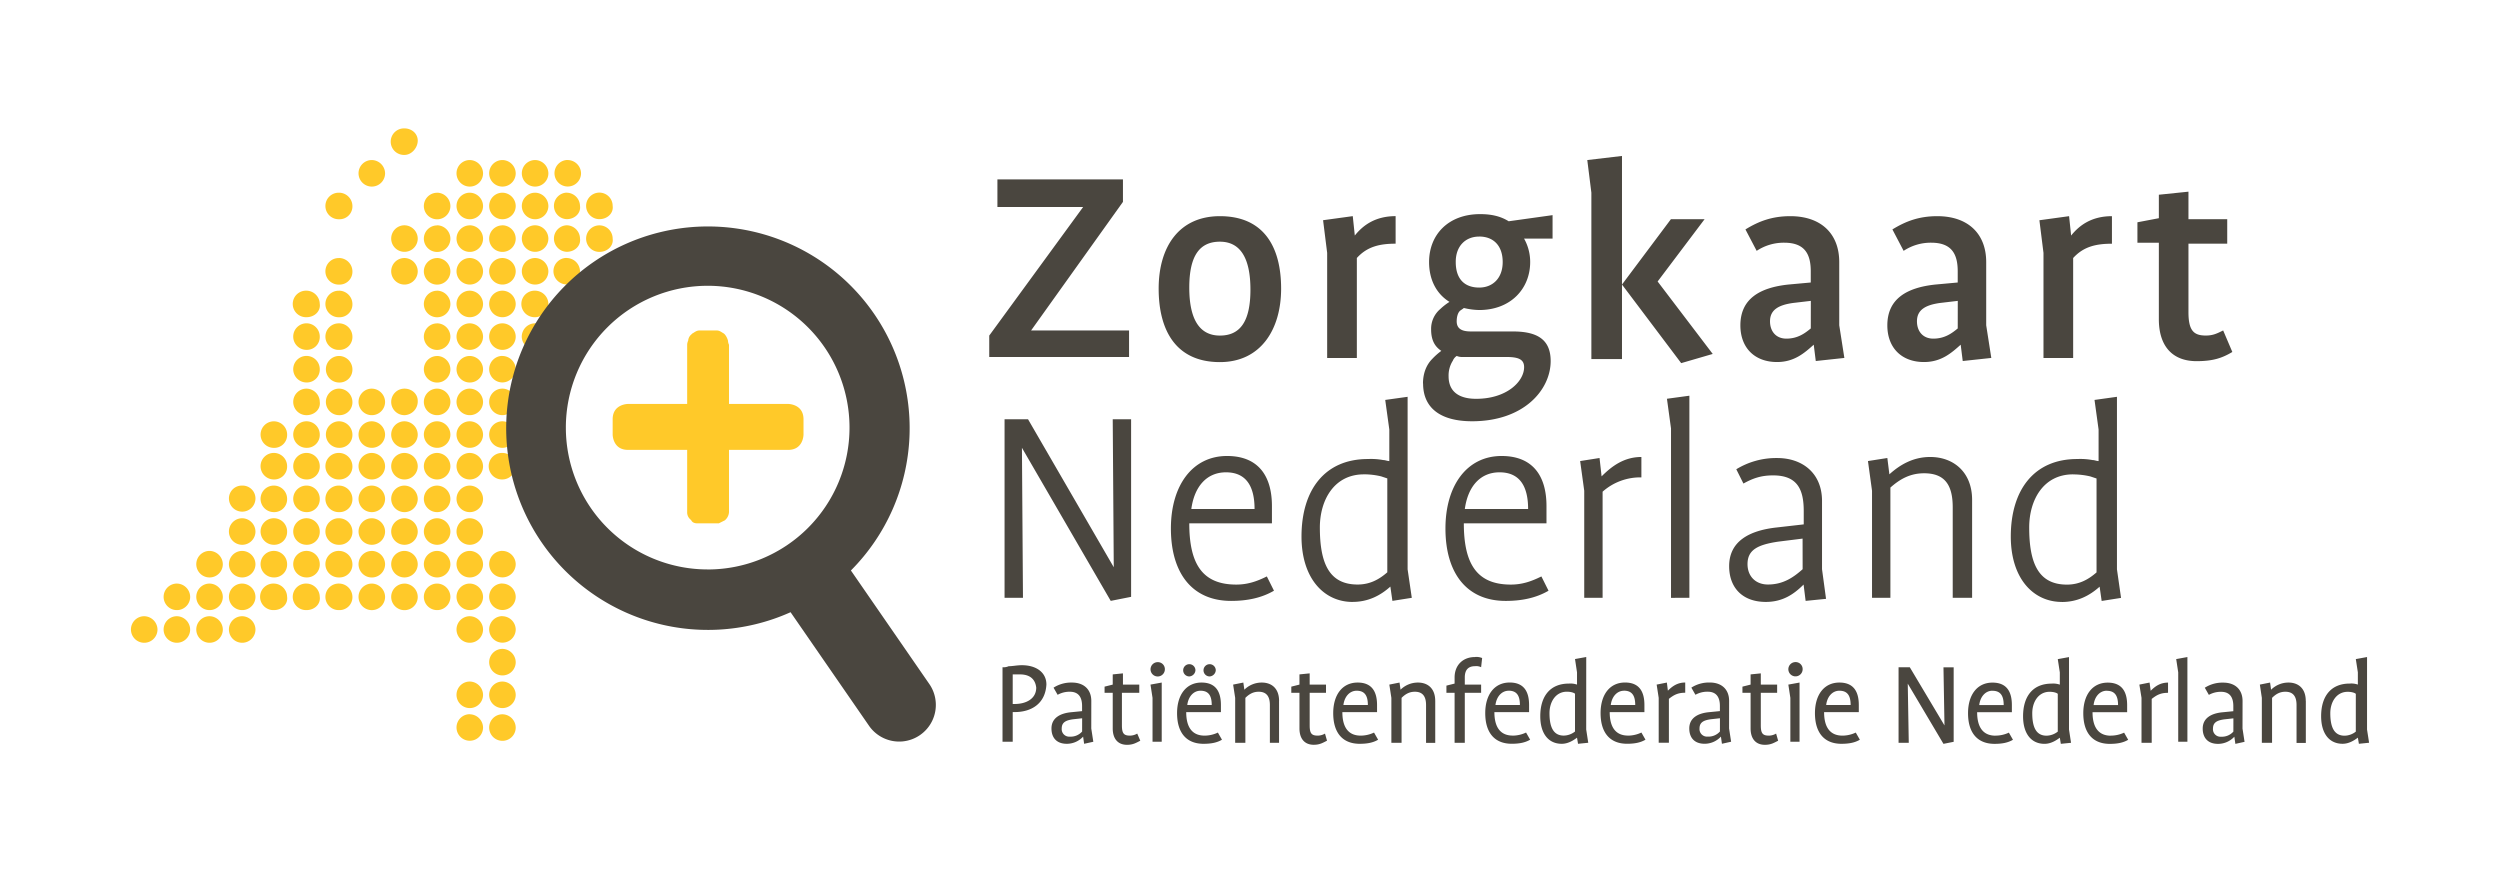 <svg xmlns="http://www.w3.org/2000/svg" viewBox="0 0 1431.5 500">
  <title>evean-icon</title>
  <path d="M220.5,230.13a7.6,7.6,0,1,1-7.6-7.6A7.74,7.74,0,0,1,220.5,230.13Zm-7.6,11.1a7.6,7.6,0,1,0,7.6,7.6A7.74,7.74,0,0,0,212.9,241.23Zm0,18.12a7.6,7.6,0,1,0,7.6,7.6A7.74,7.74,0,0,0,212.9,259.35Zm0,18.7a7.6,7.6,0,1,0,7.6,7.6A7.74,7.74,0,0,0,212.9,278.05Zm18.7-18.7a7.6,7.6,0,1,0,7.6,7.6A7.74,7.74,0,0,0,231.6,259.35ZM212.9,91.64a7.6,7.6,0,1,0,7.6,7.59A7.73,7.73,0,0,0,212.9,91.64Zm18.7,205.11a7.6,7.6,0,1,0,7.6,7.6A7.74,7.74,0,0,0,231.6,296.75Zm0-18.7a7.6,7.6,0,1,0,7.6,7.6A7.74,7.74,0,0,0,231.6,278.05Zm0,37.4a7.6,7.6,0,1,0,7.6,7.6A7.74,7.74,0,0,0,231.6,315.45Zm-37.4-18.7a7.6,7.6,0,1,0,0,15.19,7.36,7.36,0,0,0,7.6-7.59A7.74,7.74,0,0,0,194.2,296.75Zm18.7,0a7.6,7.6,0,1,0,7.6,7.6A7.74,7.74,0,0,0,212.9,296.75Zm-18.7-55.52a7.6,7.6,0,0,0,0,15.2,7.37,7.37,0,0,0,7.6-7.6A7.74,7.74,0,0,0,194.2,241.23Zm0-37.4a7.6,7.6,0,0,0,0,15.2,7.37,7.37,0,0,0,7.6-7.6A7.74,7.74,0,0,0,194.2,203.83Zm0,18.7a7.6,7.6,0,0,0,0,15.2,7.37,7.37,0,0,0,7.6-7.6A7.74,7.74,0,0,0,194.2,222.53Zm0,55.52a7.6,7.6,0,1,0,0,15.19,7.36,7.36,0,0,0,7.6-7.59A7.74,7.74,0,0,0,194.2,278.05Zm0-18.7a7.6,7.6,0,1,0,0,15.19,7.36,7.36,0,0,0,7.6-7.59A7.74,7.74,0,0,0,194.2,259.35Zm0-149a7.6,7.6,0,1,0,0,15.19,7.37,7.37,0,0,0,7.6-7.6A7.73,7.73,0,0,0,194.2,110.34Zm18.7,223.81a7.6,7.6,0,1,0,7.6,7.6A7.74,7.74,0,0,0,212.9,334.15Zm-18.7-149a7.6,7.6,0,1,0,0,15.19,7.37,7.37,0,0,0,7.6-7.6A7.73,7.73,0,0,0,194.2,185.14Zm18.7,130.31a7.6,7.6,0,1,0,7.6,7.6A7.74,7.74,0,0,0,212.9,315.45Zm-18.7-149a7.6,7.6,0,1,0,0,15.19,7.37,7.37,0,0,0,7.6-7.6A7.73,7.73,0,0,0,194.2,166.44Zm0-18.7a7.6,7.6,0,1,0,0,15.19,7.37,7.37,0,0,0,7.6-7.6A7.73,7.73,0,0,0,194.2,147.74Zm37.4,186.41a7.6,7.6,0,1,0,7.6,7.6A7.74,7.74,0,0,0,231.6,334.15Zm18.7-186.41a7.6,7.6,0,1,0,7.6,7.59A7.73,7.73,0,0,0,250.3,147.74Zm0,56.09a7.6,7.6,0,1,0,7.6,7.6A7.74,7.74,0,0,0,250.3,203.83Zm0-93.49a7.6,7.6,0,1,0,7.6,7.59A7.73,7.73,0,0,0,250.3,110.34Zm0,74.8a7.6,7.6,0,1,0,7.6,7.59A7.73,7.73,0,0,0,250.3,185.14Zm0-18.7a7.6,7.6,0,1,0,7.6,7.59A7.73,7.73,0,0,0,250.3,166.44Zm0-37.4a7.6,7.6,0,1,0,7.6,7.59A7.73,7.73,0,0,0,250.3,129ZM269,334.15a7.6,7.6,0,1,0,7.6,7.6A7.74,7.74,0,0,0,269,334.15Zm0,74.8a7.6,7.6,0,1,0,7.6,7.6A7.74,7.74,0,0,0,269,409Zm0-93.5a7.6,7.6,0,1,0,7.6,7.6A7.74,7.74,0,0,0,269,315.45Zm0,37.4a7.6,7.6,0,1,0,7.6,7.6A7.74,7.74,0,0,0,269,352.85Zm0,37.4a7.6,7.6,0,1,0,7.6,7.6A7.74,7.74,0,0,0,269,390.25Zm-18.7-130.9a7.6,7.6,0,1,0,7.6,7.6A7.74,7.74,0,0,0,250.3,259.35ZM231.6,73.52a7.6,7.6,0,1,0,0,15.19c4.09,0,7.6-4.09,7.6-8.18S235.69,73.52,231.6,73.52Zm18.7,260.63a7.6,7.6,0,1,0,7.6,7.6A7.74,7.74,0,0,0,250.3,334.15ZM231.6,222.53a7.6,7.6,0,0,0,0,15.2,7.88,7.88,0,0,0,7.6-8.18C239.2,225.46,235.69,222.53,231.6,222.53Zm0-74.79a7.6,7.6,0,1,0,7.6,7.59A7.73,7.73,0,0,0,231.6,147.74Zm18.7,167.71a7.6,7.6,0,1,0,7.6,7.6A7.74,7.74,0,0,0,250.3,315.45Zm-18.7-74.22a7.6,7.6,0,1,0,7.6,7.6A7.74,7.74,0,0,0,231.6,241.23Zm18.7,0a7.6,7.6,0,1,0,7.6,7.6A7.74,7.74,0,0,0,250.3,241.23Zm0,55.52a7.6,7.6,0,1,0,7.6,7.6A7.74,7.74,0,0,0,250.3,296.75Zm0-74.22a7.6,7.6,0,1,0,7.6,7.6A7.74,7.74,0,0,0,250.3,222.53Zm0,55.52a7.6,7.6,0,1,0,7.6,7.6A7.74,7.74,0,0,0,250.3,278.05Zm-93.5-3.51a7.36,7.36,0,0,0,7.6-7.59,7.6,7.6,0,1,0-7.6,7.59Zm130.9-108.1a7.6,7.6,0,1,0,7.6,7.59A7.73,7.73,0,0,0,287.7,166.44Zm0,18.7a7.6,7.6,0,1,0,7.6,7.59A7.73,7.73,0,0,0,287.7,185.14ZM175.5,219a7.37,7.37,0,0,0,7.6-7.6,7.6,7.6,0,1,0-7.6,7.6ZM287.7,110.34a7.6,7.6,0,1,0,7.6,7.59A7.73,7.73,0,0,0,287.7,110.34Zm0,37.4a7.6,7.6,0,1,0,7.6,7.59A7.73,7.73,0,0,0,287.7,147.74Zm0-18.7a7.6,7.6,0,1,0,7.6,7.59A7.73,7.73,0,0,0,287.7,129ZM175.5,293.24a7.36,7.36,0,0,0,7.6-7.59,7.6,7.6,0,1,0-7.6,7.59Zm0,18.7a7.36,7.36,0,0,0,7.6-7.59,7.6,7.6,0,1,0-7.6,7.59Zm0-37.4a7.36,7.36,0,0,0,7.6-7.59,7.6,7.6,0,1,0-7.6,7.59Zm0-74.21a7.37,7.37,0,0,0,7.6-7.6,7.6,7.6,0,1,0-7.6,7.6Zm18.7,115.12a7.6,7.6,0,1,0,0,15.19,7.36,7.36,0,0,0,7.6-7.59A7.74,7.74,0,0,0,194.2,315.45ZM306.4,129a7.6,7.6,0,1,0,7.6,7.59A7.73,7.73,0,0,0,306.4,129Zm18.7-37.4a7.6,7.6,0,1,0,7.6,7.59A7.73,7.73,0,0,0,325.1,91.64Zm-.59,37.4a7.6,7.6,0,0,0,0,15.19c4.68,0,8.19-3.51,7.6-7.6A7.73,7.73,0,0,0,324.51,129Zm0-18.7a7.6,7.6,0,0,0,0,15.19c4.68,0,8.19-3.51,7.6-7.6A7.73,7.73,0,0,0,324.51,110.34Zm18.7,15.19c4.68,0,8.19-3.51,7.6-7.6a7.6,7.6,0,1,0-7.6,7.6ZM287.7,91.64a7.6,7.6,0,1,0,7.6,7.59A7.73,7.73,0,0,0,287.7,91.64Zm63.11,45a7.6,7.6,0,1,0-7.6,7.6C347.89,144.23,351.4,140.72,350.81,136.63Zm-44.41-45a7.6,7.6,0,1,0,7.6,7.59A7.73,7.73,0,0,0,306.4,91.64Zm0,56.1a7.6,7.6,0,1,0,7.6,7.59A7.73,7.73,0,0,0,306.4,147.74ZM175.5,330.64a7.36,7.36,0,0,0,7.6-7.59,7.6,7.6,0,1,0-7.6,7.59Zm130.9-220.3a7.6,7.6,0,1,0,7.6,7.59A7.73,7.73,0,0,0,306.4,110.34ZM175.5,256.43a7.37,7.37,0,0,0,7.6-7.6,7.6,7.6,0,1,0-7.6,7.6Zm-36.81,21.62a7.37,7.37,0,0,0-7.6,7.6,7.6,7.6,0,0,0,15.19,0A7.37,7.37,0,0,0,138.69,278.05Zm0,74.8a7.6,7.6,0,1,0,7.59,7.6A7.74,7.74,0,0,0,138.69,352.85Zm18.11-18.7a7.6,7.6,0,1,0,0,15.19c4.68,0,8.18-3.5,7.6-7.59A7.74,7.74,0,0,0,156.8,334.15Zm-18.11,0a7.6,7.6,0,1,0,7.59,7.6A7.74,7.74,0,0,0,138.69,334.15Zm0-18.7a7.6,7.6,0,1,0,7.59,7.6A7.74,7.74,0,0,0,138.69,315.45Zm0-18.7a7.6,7.6,0,1,0,7.59,7.6A7.74,7.74,0,0,0,138.69,296.75ZM175.5,166.44a7.6,7.6,0,1,0,0,15.19c4.68,0,8.18-3.51,7.6-7.6A7.73,7.73,0,0,0,175.5,166.44Zm18.7,167.71a7.6,7.6,0,1,0,0,15.19,7.36,7.36,0,0,0,7.6-7.59A7.74,7.74,0,0,0,194.2,334.15Zm-18.7,0a7.6,7.6,0,1,0,0,15.19c4.68,0,8.18-3.5,7.6-7.59A7.74,7.74,0,0,0,175.5,334.15Zm0-111.62a7.6,7.6,0,0,0,0,15.2c4.68,0,8.18-3.51,7.6-7.6A7.74,7.74,0,0,0,175.5,222.53ZM101.29,352.85a7.6,7.6,0,1,0,7.59,7.6A7.74,7.74,0,0,0,101.29,352.85Zm-18.7,0a7.6,7.6,0,1,0,7.59,7.6A7.74,7.74,0,0,0,82.59,352.85Zm74.21-22.21a7.36,7.36,0,0,0,7.6-7.59,7.6,7.6,0,1,0-7.6,7.59Zm0-18.7a7.36,7.36,0,0,0,7.6-7.59,7.6,7.6,0,1,0-7.6,7.59ZM269,296.75a7.6,7.6,0,1,0,7.6,7.6A7.74,7.74,0,0,0,269,296.75Zm-112.2-3.51a7.36,7.36,0,0,0,7.6-7.59,7.6,7.6,0,1,0-7.6,7.59ZM120,334.15a7.6,7.6,0,1,0,7.59,7.6A7.74,7.74,0,0,0,120,334.15Zm0-18.7a7.6,7.6,0,1,0,7.59,7.6A7.74,7.74,0,0,0,120,315.45Zm36.81-59a7.37,7.37,0,0,0,7.6-7.6,7.6,7.6,0,1,0-7.6,7.6ZM120,352.85a7.6,7.6,0,1,0,7.59,7.6A7.74,7.74,0,0,0,120,352.85Zm-18.7-18.7a7.6,7.6,0,1,0,7.59,7.6A7.74,7.74,0,0,0,101.29,334.15ZM231.6,129a7.6,7.6,0,1,0,7.6,7.59A7.73,7.73,0,0,0,231.6,129Zm56.1,186.41a7.6,7.6,0,1,0,7.6,7.6A7.74,7.74,0,0,0,287.7,315.45Zm0-111.62a7.6,7.6,0,1,0,0,15.2,7.75,7.75,0,0,0,7.6-7.6,7.12,7.12,0,0,0-.33-2.12A7.76,7.76,0,0,0,287.7,203.83Zm0,149a7.6,7.6,0,1,0,7.6,7.6A7.74,7.74,0,0,0,287.7,352.85Zm0-18.7a7.6,7.6,0,1,0,7.6,7.6A7.74,7.74,0,0,0,287.7,334.15Zm36.81-186.41a7.59,7.59,0,0,0-.89,15.13,8.67,8.67,0,0,0,.89.06,7.37,7.37,0,0,0,7.6-7.6v0A7.73,7.73,0,0,0,324.51,147.74ZM269,278.05a7.6,7.6,0,1,0,7.6,7.6A7.74,7.74,0,0,0,269,278.05Zm18.7,93.5a7.6,7.6,0,1,0,7.6,7.6A7.74,7.74,0,0,0,287.7,371.55Zm18.7-205.11a7.6,7.6,0,1,0,0,15.19,7.14,7.14,0,0,0,2-.3A7.76,7.76,0,0,0,314,174c0-.14,0-.27,0-.41A7.73,7.73,0,0,0,306.4,166.44ZM287.7,390.25a7.6,7.6,0,1,0,7.6,7.6A7.74,7.74,0,0,0,287.7,390.25ZM269,166.44a7.6,7.6,0,1,0,7.6,7.59A7.73,7.73,0,0,0,269,166.44Zm0,37.39a7.6,7.6,0,1,0,7.6,7.6A7.74,7.74,0,0,0,269,203.83Zm0-18.69a7.6,7.6,0,1,0,7.6,7.59A7.73,7.73,0,0,0,269,185.14Zm0,37.39a7.6,7.6,0,1,0,7.6,7.6A7.74,7.74,0,0,0,269,222.53Zm0,36.82a7.6,7.6,0,1,0,7.6,7.6A7.74,7.74,0,0,0,269,259.35Zm0-18.12a7.6,7.6,0,1,0,7.6,7.6A7.74,7.74,0,0,0,269,241.23Zm0-149.59a7.6,7.6,0,1,0,7.6,7.59A7.73,7.73,0,0,0,269,91.64Zm0,18.7a7.6,7.6,0,1,0,7.6,7.59A7.73,7.73,0,0,0,269,110.34ZM287.7,409a7.6,7.6,0,1,0,7.6,7.6A7.74,7.74,0,0,0,287.7,409ZM269,147.74a7.6,7.6,0,1,0,7.6,7.59A7.73,7.73,0,0,0,269,147.74Zm0-18.7a7.6,7.6,0,1,0,7.6,7.59A7.73,7.73,0,0,0,269,129Zm21.32,130.81a7.22,7.22,0,0,0-2.62-.5,7.6,7.6,0,1,0,0,15.19,7.5,7.5,0,0,0,5-2A7.6,7.6,0,0,0,295.3,267,7.76,7.76,0,0,0,290.32,259.85Zm-.91-18.4a6.91,6.91,0,0,0-1.71-.22,7.6,7.6,0,1,0,0,15.2,7,7,0,0,0,2.2-.35,7.57,7.57,0,0,0-.49-14.63Zm1.94-17.93a7.39,7.39,0,0,0-3.65-1,7.6,7.6,0,1,0,0,15.2,7.09,7.09,0,0,0,1.9-.27,7.54,7.54,0,0,0,1.75-13.94Zm15-38.38-.41,0a7.74,7.74,0,0,0-7.19,7.57,7.4,7.4,0,0,0,1.12,3.87,7.58,7.58,0,1,0,6.48-11.46ZM451.32,231.3H417.43V197.41a6,6,0,0,1-.59-2.34,9.46,9.46,0,0,0-1.75-3.51l-.58-.58c-1.17-.59-2.34-1.75-4.09-1.75h-9.94c-1.75,0-2.92,1.16-4.09,1.75l-.58.58a5.06,5.06,0,0,0-1.76,3.51,5.87,5.87,0,0,0-.58,2.34V231.3H359.58s-8.77,0-8.77,8.77v8.76s0,8.77,8.77,8.77h33.89v35.64a5.27,5.27,0,0,0,1.75,4.09l.59.59c.58,1.17,1.75,1.75,3.5,1.75h12.28l3.5-1.75.59-.59a6.67,6.67,0,0,0,1.75-4.09V257.6h33.89c8.77,0,8.77-8.77,8.77-8.77v-8.76C460.09,231.3,451.32,231.3,451.32,231.3Z" style="fill: #ffc929"/>
  <path d="M585.14,380.9c-2.92,0-5.26.58-7.59.58a7.36,7.36,0,0,1-3.51.59v42.66h5.84v-17h1.17c9.35,0,17.53-4.68,18.12-15.78C599.17,385,593.32,380.9,585.14,380.9Zm-4.09,22.2h-1.17V386.16H584c5.26,0,8.77,2.34,9.35,7.6C593.32,400.18,587.48,403.1,581.05,403.1Zm108.7,18.12c-7,0-10.52-4.67-10.52-13.44H699.1v-4.09c0-7.6-2.93-12.86-11.11-12.86-8.76,0-14,7-14,17.53,0,11.11,5.26,17.54,15.19,17.54,4.09,0,7.6-.59,10.52-2.34l-2.34-4.09A17.94,17.94,0,0,1,689.75,421.22Zm-2.34-25.71c4.67,0,6.43,2.92,6.43,8.18h-14C680.4,399,683.32,395.51,687.41,395.51ZM667,383.24a4.1,4.1,0,1,1-4.1-4.09A4,4,0,0,1,667,383.24ZM658.77,392l6.43-1.17v33.9h-5.26V399.6Zm-7.59,28.05,1.75,4.09c-2.34,1.17-4.09,2.34-7.6,2.34-5.26,0-8.18-3.51-8.18-9.35V396.68h-4.67v-3.51l4.67-1.17v-5.84l5.85-.59V392h9.35v4.68h-9.94v18.7c0,4.67,1.17,5.84,4.68,5.84A8.4,8.4,0,0,0,651.18,420.05Zm-26.3-18.7c0-6.43-4.09-10.52-11.1-10.52a18.62,18.62,0,0,0-10.52,2.93l2.34,4.09a13.85,13.85,0,0,1,7-1.76c5.26,0,7,3.51,7,8.18v2.93l-5.84.58c-7,.58-11.69,3.51-11.69,9.35,0,5.26,2.92,8.77,8.77,8.77a12.72,12.72,0,0,0,9.35-4.1l.58,4.1,5.26-1.17-1.17-7.6Zm-5.26,17.53a8.73,8.73,0,0,1-7,2.92,4.3,4.3,0,0,1-4.68-4.67c0-3.51,2.34-4.68,6.43-5.26l5.26-.58ZM1170.1,144.81l-2.34-18.7,17-2.33,1.17,11.1c4.67-5.84,11.68-11.1,23.37-11.1v15.77c-9.35,0-16.36,1.76-22.21,8.19V205H1170.1ZM962.65,207.93l-33.9-45,28-37.4h19.29l-26.88,35.65,31.55,41.49Zm61.36-45c-16.37,1.75-27.47,8.18-27.47,23.37,0,12.86,8.18,21,21,21,9.93,0,15.77-5.26,21-9.93l1.17,9.35,16.37-1.76-2.93-18.7V150.07c0-16.36-10.52-26.29-28-26.29-10.51,0-18.11,2.92-25.71,7.59l6.43,12.27a27.94,27.94,0,0,1,15.78-4.67c11.68,0,15.19,6.43,15.19,16.36v6.43Zm12.85,25.13c-3.51,2.92-7.6,5.84-14,5.84-5.85,0-9.35-4.09-9.35-9.93,0-6.43,4.67-9.35,13.44-10.52l9.93-1.17ZM911.22,110.34l-2.34-18.7,19.87-2.34v73.63h0v42.66H911.22V110.34ZM681,387.33a3.51,3.51,0,1,1,3.51-3.51A3.78,3.78,0,0,1,681,387.33Zm275.82-45v-97l-2.33-17,12.85-1.75v115.7ZM646.5,204.42H566.44V192.15l53.77-73.63H571.12V102.74H643V115.6l-52.6,73.63h56.1Zm461.65-41.49c-16.36,1.75-27.46,8.18-27.46,23.37,0,12.86,8.18,21,21,21,9.93,0,15.77-5.26,21-9.93l1.17,9.35,16.36-1.76-2.92-18.7V150.07c0-16.36-10.52-26.29-28-26.29-10.52,0-18.11,2.92-25.71,7.59l6.43,12.27a27.94,27.94,0,0,1,15.78-4.67c11.68,0,15.19,6.43,15.19,16.36v6.43ZM1121,188.06c-3.51,2.92-7.6,5.84-14,5.84-5.85,0-9.35-4.09-9.35-9.93,0-6.43,4.67-9.35,13.44-10.52l9.93-1.17Zm-485,156-50.84-87.65.59,85.9H575.21V240.07h13.44l49.09,84.73-.59-84.73h10.52V341.75Zm138.5.59c8.76,0,15.78-3.51,21.62-8.77l1.17,8.18,11.1-1.75L806,326V227.21L793.18,229l2.34,16.95V264c-1.17,0-2.34-.58-3.51-.58a39,39,0,0,0-8.77-.58c-24.54,0-38,17.53-38,44.41C745.26,331.23,758.12,344.67,774.48,344.67Zm6.43-73.05a42.16,42.16,0,0,1,9.93,1.17l3.51,1.17v53.76c-4.68,4.09-9.94,7-17,7-16.36,0-21.62-12.27-21.62-32.72C755.78,286.23,764,271.62,780.91,271.62Zm-21-126.81-2.34-18.7,17-2.33,1.17,11.1c4.67-5.84,11.69-11.1,23.37-11.1v15.77c-9.35,0-16.36,1.76-22.2,8.19V205h-17Zm54.93,74.8c0,14,9.93,21.62,28.05,21.62,29.8,0,45-18.11,45-34.47,0-12.28-7.6-16.95-21.62-16.95h-24c-4.68,0-8.19-1.17-8.19-5.84,0-2.34.59-4.68,1.76-5.85.58-.58,1.75-1.17,2.34-1.75a39.92,39.92,0,0,0,8.76,1.17c18.12,0,29.22-12.27,29.22-27.47a27.13,27.13,0,0,0-3.51-13.44H889V123.19l-25.13,3.51c-4.68-2.92-9.94-4.09-16.36-4.09-18.12,0-29.22,11.68-29.22,27.46,0,9.94,4.09,18.12,11.68,22.79a32.79,32.79,0,0,0-5.26,4.09,14.81,14.81,0,0,0-5.25,11.69c0,6.43,2.33,9.94,5.84,12.27a37.5,37.5,0,0,0-5.26,4.68C817.14,208.51,814.8,213.18,814.8,219.61Zm32.14-84.15c8.18,0,13.44,5.26,13.44,14.61s-5.84,14.61-13.44,14.61c-8.18,0-13.44-4.67-13.44-14.61C833.5,140.72,839.34,135.46,846.94,135.46Zm-15.19,71.3a5.88,5.88,0,0,1,2.33-2.93,7.36,7.36,0,0,0,3.51.59h24.54c7,0,10.52,1.17,10.52,5.84,0,8.18-9.93,18.12-27.46,18.12-10.52,0-15.78-4.68-15.78-12.86A15.73,15.73,0,0,1,831.75,206.76ZM907.13,281l-2.34-17,11.11-1.75,1.17,10.52c5.84-5.84,12.85-11.1,22.79-11.1v11.68a32.49,32.49,0,0,0-22.21,8.19v60.77H907.13Zm273.49,63.7c8.76,0,15.77-3.51,21.62-8.77l1.17,8.18,11.1-1.75L1212.17,326V227.21L1199.32,229l2.33,16.95V264c-1.17,0-2.33-.58-3.5-.58a39,39,0,0,0-8.77-.58c-24.54,0-38,17.53-38,44.41C1151.4,331.23,1164.25,344.67,1180.62,344.67Zm6.42-73.05a42.26,42.26,0,0,1,9.94,1.17l3.5,1.17v53.76c-4.67,4.09-9.93,7-16.94,7-16.36,0-21.62-12.27-21.62-32.72C1161.92,286.23,1170.1,271.62,1187,271.62Zm-74.21,110.45h5.84v42.66l-5.84,1.17-20.45-34.48.58,33.89h-5.84V382.07h6.43l19.86,33.31Zm29.8,39.15c-7,0-10.52-4.67-10.52-13.44H1152v-4.09c0-7.6-2.92-12.86-11.1-12.86-8.77,0-14,7-14,17.53,0,11.11,5.26,17.54,15.2,17.54,4.09,0,7.59-.59,10.52-2.34l-2.34-4.09A18,18,0,0,1,1142.63,421.22Zm-1.75-25.71c4.67,0,6.43,2.92,6.43,8.18h-14C1133.87,399,1136.79,395.51,1140.88,395.51Zm43.83-19.29-6.43,1.17,1.17,7.6v7a11.48,11.48,0,0,0-4.68-.58c-10.52,0-16.36,7-16.36,18.7,0,9.93,4.67,15.78,12.27,15.78,3.51,0,6.43-1.76,8.77-3.51l.58,3.51,5.85-.59-1.17-7.6Zm-6.43,42.66a10.63,10.63,0,0,1-6.43,2.34c-5.84,0-8.18-4.67-8.18-12.86,0-6.42,3.51-12.27,9.93-12.27,2.34,0,4.09.59,4.68,1.17ZM1101.73,271c-8.18,0-14,3.5-19.29,8.18v63.11h-10.52V281l-2.33-17,11.1-1.75,1.17,9.35c6.43-5.84,14-9.93,23.37-9.93,13.44,0,24,8.76,24,24.54v56.1h-11.1v-52C1118.09,277.47,1113.41,271,1101.73,271Zm-69.54,112.2a4.09,4.09,0,1,1-4.09-4.09A4,4,0,0,1,1032.19,383.24Zm11.1-57.27V286.82c0-15.78-11.1-24.55-25.71-24.55a43.74,43.74,0,0,0-23.38,6.43l4.09,8.18c5.26-2.92,9.94-4.67,17-4.67,14,0,17.53,8.18,17.53,20.45v7.6L1017.58,302c-16.37,1.75-27.47,8.18-27.47,22.2,0,12.28,7.6,20.46,21,20.46,9.35,0,15.78-4.09,21.62-9.94l1.17,9.35,11.69-1.17Zm-11.1,0c-5.26,4.67-11.11,8.76-19.87,8.76-7,0-11.69-4.67-11.69-11.68,0-8.18,5.84-11.11,17.53-12.86l14-1.75ZM1055,421.22c-7,0-10.52-4.67-10.52-13.44h19.87v-4.09c0-7.6-2.93-12.86-11.11-12.86-8.76,0-14,7-14,17.53,0,11.11,5.26,17.54,15.19,17.54,4.09,0,7.6-.59,10.52-2.34l-2.34-4.09A17.94,17.94,0,0,1,1055,421.22Zm-1.76-25.71c4.68,0,6.43,2.92,6.43,8.18h-14C1046.21,399,1049.13,395.51,1053.22,395.51Zm192.85-18.12,6.42-1.17v48.51h-5.26V385Zm38,24c0-6.43-4.09-10.52-11.1-10.52a18.62,18.62,0,0,0-10.52,2.93l2.33,4.09a13.91,13.91,0,0,1,7-1.76c5.26,0,7,3.51,7,8.18v2.93l-5.84.58c-7,.58-11.69,3.51-11.69,9.35,0,5.26,2.92,8.77,8.76,8.77a12.7,12.7,0,0,0,9.35-4.1l.59,4.1,5.26-1.17-1.17-7.6Zm-5.26,17.53a8.73,8.73,0,0,1-7,2.92,4.3,4.3,0,0,1-4.68-4.67c0-3.51,2.34-4.68,6.43-5.26l5.26-.58Zm41.49-17.53v24H1315V403.69c0-4.68-1.75-7.6-6.43-7.6-2.92,0-5.26,1.17-7.59,3.51v25.71h-5.85V399.6L1294,392l5.85-1.17.58,4.09a14.15,14.15,0,0,1,9.94-4.09C1316.19,390.83,1320.28,394.34,1320.28,401.35Zm-111.61,19.87c-7,0-10.52-4.67-10.52-13.44H1218v-4.09c0-7.6-2.93-12.86-11.11-12.86-8.76,0-14,7-14,17.53,0,11.11,5.26,17.54,15.19,17.54,4.09,0,7.6-.59,10.52-2.34l-2.34-4.09A17.94,17.94,0,0,1,1208.67,421.22Zm-2.34-25.71c4.67,0,6.43,2.92,6.43,8.18h-14C1199.32,399,1202.24,395.51,1206.33,395.51Zm149,22.2V376.22l-6.43,1.17,1.17,7.6v7a11.46,11.46,0,0,0-4.67-.58c-10.52,0-16.36,7-16.36,18.7,0,9.93,4.67,15.78,12.27,15.78,3.5,0,6.43-1.76,8.76-3.51l.59,3.51,5.84-.59Zm-6.43,1.17a10.6,10.6,0,0,1-6.42,2.34c-5.85,0-8.19-4.67-8.19-12.86,0-6.42,3.51-12.27,9.94-12.27,2.34,0,4.09.59,4.67,1.17Zm-70.7-217.38c-5.85,3.5-11.11,5.26-20.46,5.26-14,0-21.62-8.77-21.62-24V139h-12.27V127.28l12.27-2.34V111.5l16.95-1.75v15.78h22.2v14h-22.2v39.16c0,10.52,2.92,13.44,9.93,13.44,4.09,0,6.43-1.17,9.94-2.92Zm-46.75,194c2.33-2.34,5.26-4.68,9.93-4.68v5.85c-4.09,0-6.43,1.17-9.35,3.5v25.13h-5.84V399.6L1225,392l5.84-1.17ZM1024,392l6.42-1.17v33.9h-5.26V399.6ZM698.51,123.78c-23.37,0-35.06,17.53-35.06,41.49s9.93,42.07,35.06,42.07c23.38,0,35.06-18.7,35.06-42.07C733.57,141.31,723.64,123.78,698.51,123.78Zm0,68.37c-11.69,0-17.53-9.35-17.53-27.47s5.84-26.29,17.53-26.29S716,147.74,716,165.85,710.2,192.15,698.51,192.15Zm80.64,229.07c-7,0-10.51-4.67-10.51-13.44H788.5v-4.09c0-7.6-2.92-12.86-11.1-12.86-8.76,0-14,7-14,17.53,0,11.11,5.26,17.54,15.19,17.54,4.09,0,7.6-.59,10.52-2.34l-2.34-4.09A18,18,0,0,1,779.15,421.22Zm-2.33-25.71c4.67,0,6.42,2.92,6.42,8.18h-14C769.8,399,772.73,395.51,776.82,395.51ZM1017,420.05l1.17,4.09c-2.34,1.17-4.09,2.34-7.6,2.34-5.26,0-8.18-3.51-8.18-9.35V396.68h-4.67v-3.51l4.67-1.17v-5.84l5.85-.59V392h9.35v4.68h-9.35v18.7c0,4.67,1.17,5.84,4.67,5.84A8.36,8.36,0,0,0,1017,420.05Zm-195.18-18.7v24h-5.26V403.69c0-4.68-1.75-7.6-6.42-7.6-2.93,0-5.26,1.17-7.6,3.51v25.71h-5.84V399.6l-1.17-7.6,5.84-1.17.58,4.09a14.15,14.15,0,0,1,9.94-4.09C817.72,390.83,821.81,394.34,821.81,401.35Zm40.32-57.27c9.35,0,17.54-1.75,24.55-5.84l-4.09-8.18c-5.85,2.92-11.11,4.67-17.53,4.67-19.29,0-26.88-11.68-26.88-35.06h47.33v-9.93c0-16.95-7.6-28.64-25.71-28.64-19.87,0-32.14,16.95-32.14,41.49C827.66,328.31,839.93,344.08,862.13,344.08Zm-3.5-73.63c11.69,0,16.36,8.18,16.36,21H838.76C840.51,278.63,847.53,270.45,858.63,270.45ZM725.39,330.06c-5.84,2.92-11.1,4.67-17.53,4.67-19.28,0-26.88-11.68-26.88-35.06h47.33v-9.93c0-16.95-7.59-28.64-25.71-28.64-19.87,0-32.14,16.95-32.14,41.49,0,25.72,12.27,41.49,34.48,41.49,9.35,0,17.53-1.75,24.54-5.84ZM702,270.45c11.68,0,16.36,8.18,16.36,21H682.15C683.9,278.63,690.91,270.45,702,270.45Zm-9.35,116.88a3.51,3.51,0,1,1,3.5-3.51A3.77,3.77,0,0,1,692.67,387.33Zm39.73,14v24h-5.25V403.69c0-4.68-1.76-7.6-6.43-7.6-2.92,0-5.26,1.17-7.6,3.51v25.71h-5.84V399.6l-1.17-7.6,5.84-1.17.59,4.09a14.11,14.11,0,0,1,9.93-4.09C728.31,390.83,732.4,394.34,732.4,401.35Zm26.3,18.7,1.17,4.09c-2.34,1.17-4.09,2.34-7.6,2.34-5.26,0-8.18-3.51-8.18-9.35V396.68h-4.67v-3.51l4.67-1.17v-5.84l5.85-.59V392h9.35v4.68h-9.35v18.7c0,4.67,1.16,5.84,4.67,5.84A8.4,8.4,0,0,0,758.7,420.05Zm85.9-43.83a8.56,8.56,0,0,1,4.09.59l-.58,5.26a6.28,6.28,0,0,0-3.51-.59c-3.5,0-5.84,1.76-5.84,6.43V392h9.35v4.68h-9.35v28.63h-5.84V396.68h-4.68v-4.09l4.68-1.17v-3.51C832.92,380.9,837.59,376.22,844.6,376.22Zm87.66,45c-7,0-10.52-4.67-10.52-13.44h19.87v-4.09c0-7.6-2.92-12.86-11.1-12.86-8.77,0-14,7-14,17.53,0,11.11,5.26,17.54,15.19,17.54,4.1,0,7.6-.59,10.52-2.34l-2.33-4.09A18,18,0,0,1,932.26,421.22Zm-2.34-25.71c4.68,0,6.43,2.92,6.43,8.18h-14C922.91,399,925.83,395.51,929.92,395.51Zm60.19,5.84c0-6.43-4.09-10.52-11.1-10.52a18.62,18.62,0,0,0-10.52,2.93l2.34,4.09a13.85,13.85,0,0,1,7-1.76c5.26,0,7,3.51,7,8.18v2.93l-5.84.58c-7,.58-11.69,3.51-11.69,9.35,0,5.26,2.92,8.77,8.77,8.77a12.72,12.72,0,0,0,9.35-4.1l.58,4.1,5.26-1.17-1.17-7.6Zm-5.26,17.53a8.72,8.72,0,0,1-7,2.92,4.3,4.3,0,0,1-4.68-4.67c0-3.51,2.34-4.68,6.43-5.26l5.26-.58Zm-29.8-23.37c2.34-2.34,5.26-4.68,9.93-4.68v5.85c-4.09,0-6.42,1.17-9.35,3.5v25.13h-5.84V399.6l-1.17-7.6,5.85-1.17Zm-88.82,25.71c-7,0-10.52-4.67-10.52-13.44h19.86v-4.09c0-7.6-2.92-12.86-11.1-12.86-8.76,0-14,7-14,17.53,0,11.11,5.26,17.54,15.19,17.54,4.09,0,7.6-.59,10.52-2.34l-2.34-4.09A17.94,17.94,0,0,1,866.23,421.22Zm-2.34-25.71c4.67,0,6.43,2.92,6.43,8.18h-14C856.88,399,859.8,395.51,863.89,395.51Zm44.41-19.29-6.43,1.17L903,385v7a11.46,11.46,0,0,0-4.67-.58c-10.52,0-16.37,7-16.37,18.7,0,9.93,4.68,15.78,12.27,15.78,3.51,0,6.43-1.76,8.77-3.51l.58,3.51,5.85-.59-1.17-7.6Zm-6.43,42.66a10.61,10.61,0,0,1-6.43,2.34c-5.84,0-8.18-4.67-8.18-12.86,0-6.42,3.51-12.27,9.94-12.27,2.33,0,4.09.59,4.67,1.17Zm-414.62-92.2a115.51,115.51,0,1,0-34.55,23.89l45.06,65.23a21,21,0,0,0,34.56-23.86Zm-82-.6a81.21,81.21,0,1,1,81.2-81.21A81.21,81.21,0,0,1,405.25,326.08Z" style="fill: #4a463f"/>
</svg>
